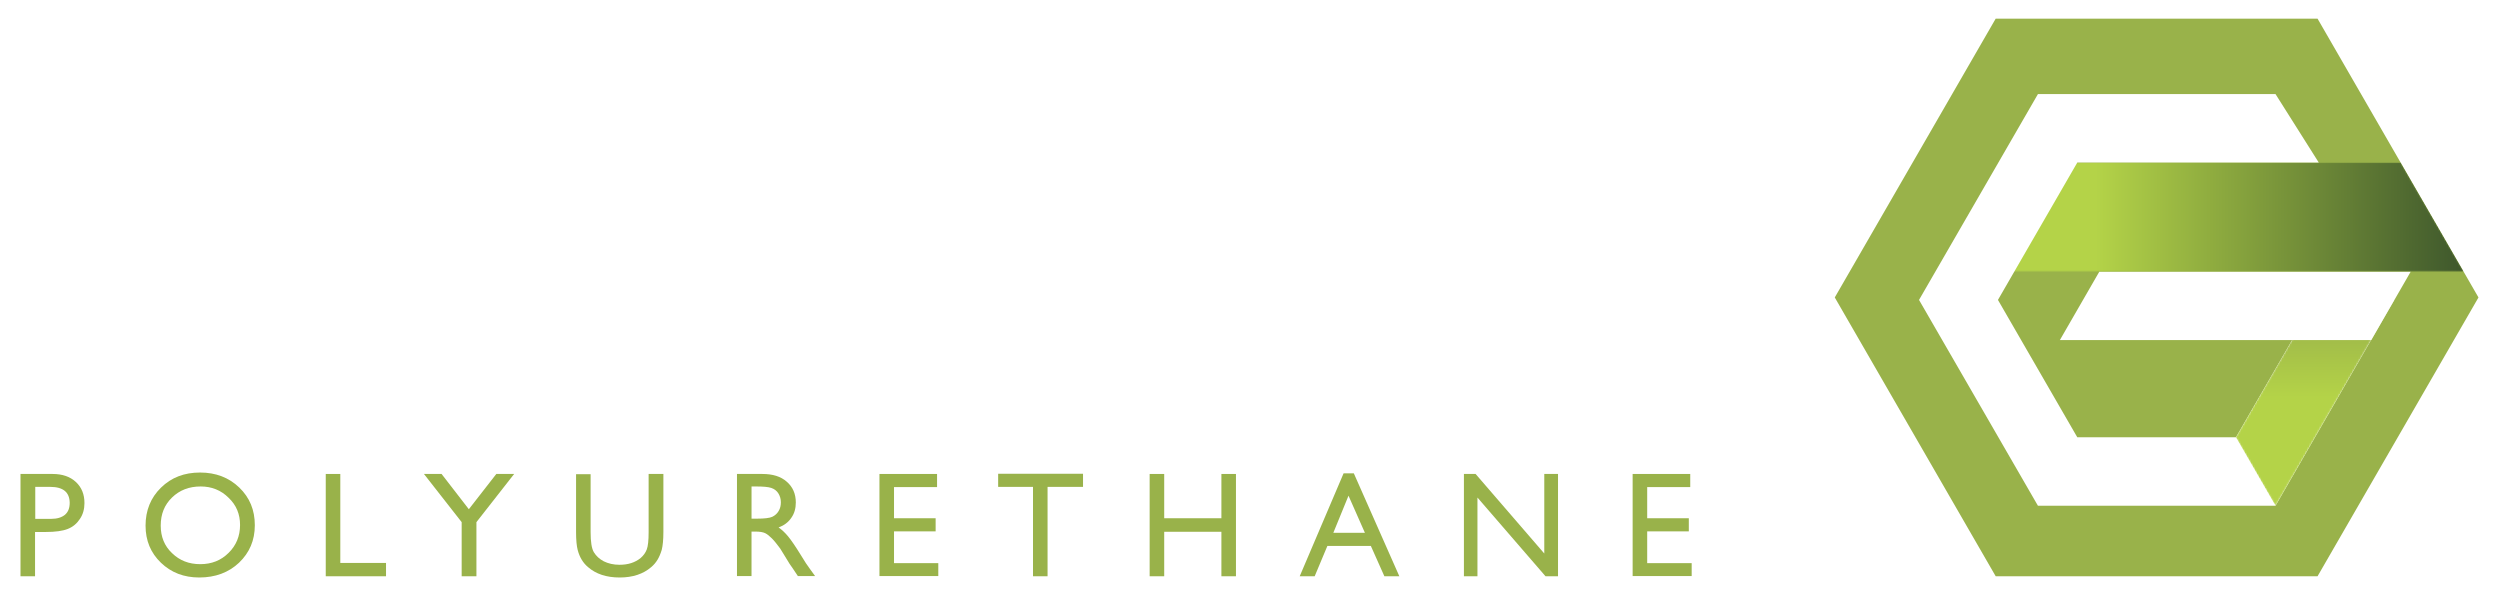 <svg xmlns="http://www.w3.org/2000/svg" xmlns:xlink="http://www.w3.org/1999/xlink" id="Layer_1" x="0px" y="0px" viewBox="0 0 1219.5 288" style="enable-background:new 0 0 1219.5 288;" xml:space="preserve"><style type="text/css">	.st0{fill:#FFFFFF;}	.st1{fill:#99B24A;}	.st2{filter:url(#Adobe_OpacityMaskFilter);}	.st3{clip-path:url(#SVGID_00000079448296746486394750000009117365580260228244_);fill:#231F20;}	.st4{enable-background:new    ;}			.st5{clip-path:url(#SVGID_00000079448296746486394750000009117365580260228244_);fill:url(#SVGID_00000018936191888415912220000013162611037239399334_);}			.st6{clip-path:url(#SVGID_00000079448296746486394750000009117365580260228244_);mask:url(#SVGID_00000026160828210518408100000000703857114395770514_);}	.st7{clip-path:url(#SVGID_00000138534336863195770760000005478651122782787512_);}			.st8{clip-path:url(#SVGID_00000073693254741940238600000008739778814381114799_);fill:url(#SVGID_00000036947134091856288550000017118898136763040662_);}	.st9{filter:url(#Adobe_OpacityMaskFilter_00000015356117544954269390000000167564805390660242_);}	.st10{clip-path:url(#SVGID_00000092417304584304305860000012892627582722017208_);fill:#231F20;}			.st11{clip-path:url(#SVGID_00000092417304584304305860000012892627582722017208_);fill:url(#SVGID_00000000202738313541523190000007574006972395406265_);}			.st12{clip-path:url(#SVGID_00000092417304584304305860000012892627582722017208_);mask:url(#SVGID_00000155109094167766855860000000628845063554211497_);}	.st13{clip-path:url(#SVGID_00000165935213505652333210000011532043855639320485_);}			.st14{clip-path:url(#SVGID_00000138548808562061029080000014523082349515860411_);fill:url(#SVGID_00000049904155916375352850000002946988006337059495_);}</style><g>	<path class="st0" d="M134,21.3c-1.1-1.1-2.9-2.4-5.8-4.1c-2.8-1.7-6.3-3.2-10.3-4.6c-4.1-1.4-8.7-2.6-13.9-3.7  c-5.2-1.1-10.8-1.6-16.7-1.6c-11.5,0-22.1,2-31.6,5.9c-9.5,3.9-17.7,9.5-24.4,16.5c-6.8,7.1-12,15.7-15.8,25.8  c-3.7,10-5.6,21.4-5.6,33.7c0,11.8,1.7,22.7,5.1,32.3c3.5,9.6,8.5,18,15,24.9c6.5,6.9,14.6,12.3,24,16.1c9.4,3.7,20.3,5.6,32.2,5.6  c3.9,0,7.9-0.2,11.9-0.7c4-0.5,8-1.2,11.9-2.2c4-1,7.8-2.2,11.4-3.5c3.6-1.3,6.6-2.6,9-3.8c2.4-1.2,4.1-2.7,4.9-4.3  c0.7-1.6,1.1-3.5,1.1-5.7V88.8c0-1.5-0.2-2.9-0.6-4.1c-0.4-1.2-1.1-2.2-1.9-3c-0.8-0.7-1.7-1.2-2.6-1.6c-0.9-0.3-1.9-0.5-2.9-0.5  h-49c-0.9,0-1.6,0.2-2.2,0.6c-0.6,0.4-1.1,1-1.4,1.7c-0.4,0.8-0.7,1.7-0.9,2.9c-0.2,1.2-0.3,2.5-0.3,4c0,3,0.4,5.2,1.1,6.7  c0.8,1.6,2,2.5,3.7,2.5h35v44c-4,2.2-8.4,3.8-13.1,4.9c-4.8,1.1-9.6,1.7-14.3,1.7c-7.9,0-15.3-1.3-21.9-4  c-6.6-2.7-12.3-6.6-17.1-11.8c-4.8-5.2-8.5-11.6-11.2-19.2c-2.7-7.5-4.1-16.3-4.1-26.1c0-8.8,1.2-17,3.7-24.5  c2.5-7.5,6-14,10.6-19.4C52,38.4,57.7,34.1,64.3,31c6.6-3,14.2-4.6,22.6-4.6c7,0,13.2,0.8,18.3,2.2c5.1,1.5,9.6,3.2,13.3,5  c3.7,1.8,6.6,3.5,8.8,5c2.4,1.6,4,2.4,5.2,2.4c0.7,0,1.4-0.2,2-0.6c0.6-0.4,1.1-1,1.5-1.9c0.3-0.8,0.6-1.9,0.7-3.1  c0.2-1.3,0.3-2.7,0.3-4.1c0-2.7-0.2-4.6-0.6-6.1C135.9,23.8,135.1,22.5,134,21.3"></path>	<path class="st0" d="M296.3,149.7c-0.5-0.8-1-1.4-1.6-1.7c-0.6-0.4-1.3-0.6-2.1-0.6h-60.4v-54h51c0.8,0,1.5-0.2,2.1-0.5  c0.6-0.4,1.2-0.9,1.6-1.7c0.4-0.7,0.7-1.7,0.9-2.7c0.1-1,0.2-2.3,0.2-3.8c0-1.7-0.1-3-0.2-4.1c-0.2-1.2-0.5-2.1-0.9-2.9  c-0.4-0.7-0.9-1.3-1.5-1.7c-0.6-0.4-1.4-0.7-2.2-0.7h-51V28.1h59.6c0.8,0,1.5-0.2,2.1-0.6c0.7-0.4,1.2-1,1.5-1.8  c0.3-0.7,0.6-1.7,0.8-2.8c0.2-1.1,0.3-2.3,0.3-3.9c0-1.7-0.1-3.1-0.3-4.1c-0.2-1.1-0.5-2.1-0.8-2.9c-0.4-0.9-0.9-1.5-1.5-1.9  c-0.6-0.4-1.3-0.6-2.1-0.6h-73.1c-2,0-3.9,0.7-5.6,2c-1.8,1.4-2.7,3.8-2.7,7.1v138.3c0,3.3,0.9,5.7,2.7,7.1c1.8,1.3,3.6,2,5.6,2h74  c0.8,0,1.5-0.2,2.1-0.6c0.7-0.4,1.2-1,1.6-1.8c0.4-0.8,0.7-1.8,0.9-3c0.2-1.1,0.3-2.4,0.3-3.9c0-1.6-0.1-3-0.3-4.1  C297.1,151.5,296.8,150.5,296.3,149.7"></path>	<path class="st0" d="M481.5,10.2c-0.8-0.4-1.9-0.7-3.4-0.8c-1.3-0.2-2.9-0.2-4.9-0.2c-2.2,0-3.9,0.1-5.2,0.2  c-1.4,0.2-2.5,0.4-3.4,0.8c-0.9,0.4-1.6,0.9-2,1.5c-0.4,0.6-0.6,1.3-0.6,2v84.1c0,4.7,0,9.5,0,14.5l0,5.2c0,4.7,0.1,10.7,0.2,16.7  c-1.4-2.8-2.8-5.7-4.2-8.5c-1.9-3.7-3.8-7.5-5.7-11.3c-1.9-3.8-3.9-7.7-6-11.7l-0.6-1.2c-1.9-3.6-3.8-7.3-5.8-11l-36.1-68.1  c-1.3-2.5-2.6-4.6-3.8-6.3c-1.3-1.7-2.5-3-3.8-4c-1.3-1-2.9-1.7-4.6-2.1c-1.7-0.4-3.7-0.6-6.2-0.6h-10.1c-2.3,0-4.4,0.7-6.4,2.2  c-2,1.5-3,4-3,7.4v143.1c0,0.7,0.2,1.4,0.6,2c0.4,0.6,1.1,1.1,2,1.5c0.8,0.3,1.8,0.5,3.2,0.8c1.3,0.2,3.1,0.3,5.1,0.3  c2,0,3.7-0.1,5.1-0.3c1.4-0.2,2.5-0.5,3.3-0.7c1-0.3,1.7-0.8,2.1-1.5c0.4-0.6,0.6-1.3,0.6-2V68.6c0-5.9,0-11.9-0.1-17.9  c0-4.7-0.1-9.5-0.3-14.6c1.8,3.9,3.7,7.8,5.7,11.9c2.6,5.2,5.1,10,7.4,14.3l47,88.2c1.7,3.2,3.2,5.8,4.6,7.8c1.4,2,2.9,3.7,4.5,4.9  c1.5,1.2,3.1,2.1,4.8,2.5c1.7,0.5,3.6,0.7,5.8,0.7h6.8c1.1,0,2.2-0.2,3.4-0.5c1.2-0.4,2.2-0.9,3.1-1.7c0.9-0.8,1.7-1.8,2.3-3  c0.6-1.2,0.9-2.7,0.9-4.4V13.7c0-0.7-0.2-1.4-0.6-2C483,11.1,482.4,10.7,481.5,10.2"></path>	<path class="st0" d="M651.3,9.1c-1.7-0.2-4-0.3-6.8-0.3c-2.1,0-3.8,0.1-5.2,0.2c-1.4,0.2-2.5,0.4-3.3,0.7c-0.9,0.3-1.6,0.8-2.1,1.5  c-0.5,0.7-0.9,1.4-1.1,2.2l-21.5,44.9c-2,4.4-4,8.9-5.9,13.3c-1.7,3.9-3.4,8.1-5.1,12.3c-1.9-4.3-3.7-8.5-5.5-12.7  c-1.9-4.4-3.9-8.9-6-13.3l-21.3-44.6c-0.5-0.9-0.9-1.6-1.3-2.1c-0.5-0.6-1.3-1.1-2.3-1.4c-0.9-0.3-2.2-0.5-3.7-0.7  c-1.5-0.2-3.4-0.2-5.9-0.2c-2.7,0-4.8,0.1-6.3,0.2c-1.7,0.2-2.9,0.6-3.7,1.3c-0.5,0.5-1.1,1.5-0.8,3.1c0.2,1.1,0.8,2.6,1.7,4.5  l43.5,87.3v57c0,0.8,0.2,1.4,0.6,2.1c0.4,0.6,1.1,1.1,2.1,1.4c0.8,0.3,1.9,0.5,3.3,0.7c1.3,0.2,3,0.3,5,0.3c1.9,0,3.6-0.1,5-0.3  c1.5-0.2,2.5-0.4,3.4-0.7c0.9-0.3,1.6-0.8,2-1.4c0.4-0.6,0.6-1.3,0.6-2.1v-57l43.5-87.4c0.9-1.8,1.5-3.3,1.7-4.4  c0.2-1.3-0.1-2.3-0.9-3.1C654.4,9.7,653.1,9.3,651.3,9.1"></path>	<path class="st0" d="M735.1,9.8c-0.9-0.3-2-0.5-3.3-0.8c-1.4-0.2-3.1-0.3-5-0.3c-1.9,0-3.6,0.1-5,0.3c-1.3,0.2-2.5,0.4-3.4,0.8  c-0.9,0.3-1.6,0.8-2,1.4c-0.4,0.6-0.6,1.3-0.6,2.1v148.8c0,0.7,0.2,1.4,0.6,2c0.4,0.7,1.1,1.1,2,1.5c0.8,0.3,1.9,0.5,3.4,0.7  c1.4,0.2,3.1,0.3,5,0.3c2,0,3.7-0.1,5-0.3c1.4-0.2,2.5-0.4,3.3-0.7c1-0.3,1.7-0.8,2-1.5c0.4-0.6,0.6-1.3,0.6-2V13.3  c0-0.8-0.2-1.5-0.6-2.1C736.7,10.6,736,10.2,735.1,9.8"></path>	<path class="st0" d="M824.7,159.8c-0.3-0.8-1.1-2.2-2.6-4.4l-54.7-73.1l50.8-61.1c1.4-1.8,2.4-3.3,3-4.4c0.5-1.1,0.8-2.3,0.8-3.4  c0-0.7-0.2-1.3-0.5-1.9c-0.4-0.6-1-1.1-1.9-1.5c-0.8-0.3-1.9-0.6-3.2-0.8c-1.3-0.2-3-0.3-5.1-0.3c-2.1,0-3.8,0.1-5.2,0.2  c-1.4,0.2-2.5,0.4-3.5,0.7c-1,0.3-1.8,0.7-2.6,1.3c-0.7,0.5-1.3,1.2-1.8,1.9l-56,70.4l58.1,79.3c0.6,0.9,1.4,1.7,2.3,2.3  c1,0.7,2.4,1.2,4.3,1.5c1.8,0.2,4,0.3,6.9,0.3c2.2,0,4-0.1,5.4-0.3c1.4-0.2,2.5-0.5,3.4-0.8c0.9-0.3,1.6-0.9,2-1.6  c0.3-0.6,0.5-1.3,0.5-2.1C825.2,161.4,825,160.7,824.7,159.8"></path>	<polygon class="st1" points="973.5,281.1 895,145.1 973.5,9.1 1130.5,9.1 1209,145.1 1130.5,281.1  "></polygon>	<g>		<defs>			<polygon id="SVGID_1_" points="984.7,79.3 970.5,132.6 1201.8,132.6 1171,79.3    "></polygon>		</defs>		<clipPath id="SVGID_00000019670574215743333550000006229052232769323441_">			<use xlink:href="#SVGID_1_" style="overflow:visible;"></use>		</clipPath>		<defs>			<filter id="Adobe_OpacityMaskFilter" filterUnits="userSpaceOnUse" x="970.5" y="79.3" width="231.2" height="53.3">							</filter>		</defs>					<mask maskUnits="userSpaceOnUse" x="970.5" y="79.3" width="231.2" height="53.3" id="SVGID_00000131362070172271282780000015266456346038837410_">			<g class="st2">									<rect x="970.5" y="79.3" style="clip-path:url(#SVGID_00000019670574215743333550000006229052232769323441_);fill:#231F20;" width="231.2" height="53.3"></rect>				<g class="st4">											<linearGradient id="SVGID_00000082370713035096711910000009532800743494283425_" gradientUnits="userSpaceOnUse" x1="307.632" y1="544.396" x2="310.962" y2="544.396" gradientTransform="matrix(69.431 0 0 69.431 -20388.519 -37691.852)">						<stop offset="0" style="stop-color:#231F20"></stop>						<stop offset="0.224" style="stop-color:#231F20"></stop>						<stop offset="0.471" style="stop-color:#605D5E"></stop>						<stop offset="1" style="stop-color:#EDEDEE"></stop>					</linearGradient>											<rect x="970.5" y="79.3" style="clip-path:url(#SVGID_00000019670574215743333550000006229052232769323441_);fill:url(#SVGID_00000082370713035096711910000009532800743494283425_);" width="231.2" height="53.3"></rect>				</g>			</g>		</mask>					<g style="clip-path:url(#SVGID_00000019670574215743333550000006229052232769323441_);mask:url(#SVGID_00000131362070172271282780000015266456346038837410_);">			<g>				<defs>					<rect id="SVGID_00000016760580572715844330000016422053355486516098_" x="970.5" y="79.3" width="231.2" height="53.3"></rect>				</defs>				<clipPath id="SVGID_00000165927143915329018860000000606857414084472230_">					<use xlink:href="#SVGID_00000016760580572715844330000016422053355486516098_" style="overflow:visible;"></use>				</clipPath>				<g style="clip-path:url(#SVGID_00000165927143915329018860000000606857414084472230_);">					<defs>						<rect id="SVGID_00000059291383863440293450000005816662179692983183_" x="970.5" y="79.3" width="231.2" height="53.3"></rect>					</defs>					<clipPath id="SVGID_00000039101343101907073710000011254977969419029162_">						<use xlink:href="#SVGID_00000059291383863440293450000005816662179692983183_" style="overflow:visible;"></use>					</clipPath>											<linearGradient id="SVGID_00000093140623257860894850000004653469795252851591_" gradientUnits="userSpaceOnUse" x1="307.632" y1="544.396" x2="310.962" y2="544.396" gradientTransform="matrix(69.431 0 0 69.431 -20388.519 -37691.852)">						<stop offset="0" style="stop-color:#B4D348"></stop>						<stop offset="0.224" style="stop-color:#B4D348"></stop>						<stop offset="1" style="stop-color:#3E572C"></stop>					</linearGradient>											<rect x="970.5" y="79.3" style="clip-path:url(#SVGID_00000039101343101907073710000011254977969419029162_);fill:url(#SVGID_00000093140623257860894850000004653469795252851591_);" width="231.2" height="53.3"></rect>				</g>			</g>		</g>	</g>	<g>		<polygon class="st0" points="1167.9,146.3 1110,246.7 994.1,246.7 936.1,146.3 994.1,45.9 1110,45.9 1131.1,79.3 1013.3,79.3    974.6,146.3 1013.3,213.3 1090.7,213.3 1129.4,146.3   "></polygon>	</g>	<g>		<defs>			<polygon id="SVGID_00000050638731737782985920000005802593652130782626_" points="1129.4,146.3 1090.7,213.3 1110,246.7     1167.9,146.3    "></polygon>		</defs>		<clipPath id="SVGID_00000029746855940521092660000008065662184644333499_">			<use xlink:href="#SVGID_00000050638731737782985920000005802593652130782626_" style="overflow:visible;"></use>		</clipPath>		<defs>							<filter id="Adobe_OpacityMaskFilter_00000059273118585799155000000012659299073148899993_" filterUnits="userSpaceOnUse" x="1090.7" y="146.3" width="77.2" height="100.4">							</filter>		</defs>					<mask maskUnits="userSpaceOnUse" x="1090.7" y="146.3" width="77.2" height="100.4" id="SVGID_00000107565124496552467160000006767825855756145284_">			<g style="filter:url(#Adobe_OpacityMaskFilter_00000059273118585799155000000012659299073148899993_);">									<rect x="1090.7" y="146.3" style="clip-path:url(#SVGID_00000029746855940521092660000008065662184644333499_);fill:#231F20;" width="77.2" height="100.4"></rect>				<g class="st4">											<linearGradient id="SVGID_00000115500808135053182260000012679583011375429790_" gradientUnits="userSpaceOnUse" x1="292.908" y1="553.053" x2="296.239" y2="553.053" gradientTransform="matrix(0 -30.138 30.138 0 -15538.565 9074.34)">						<stop offset="0" style="stop-color:#231F20"></stop>						<stop offset="0.527" style="stop-color:#231F20"></stop>						<stop offset="0.65" style="stop-color:#605D5E"></stop>						<stop offset="0.933" style="stop-color:#F8F8F8"></stop>						<stop offset="0.946" style="stop-color:#FFFFFF"></stop>						<stop offset="1" style="stop-color:#FFFFFF"></stop>					</linearGradient>											<rect x="1090.7" y="146.3" style="clip-path:url(#SVGID_00000029746855940521092660000008065662184644333499_);fill:url(#SVGID_00000115500808135053182260000012679583011375429790_);" width="77.2" height="100.4"></rect>				</g>			</g>		</mask>					<g style="clip-path:url(#SVGID_00000029746855940521092660000008065662184644333499_);mask:url(#SVGID_00000107565124496552467160000006767825855756145284_);">			<g>				<defs>					<rect id="SVGID_00000065067741496161389290000002149796301982880956_" x="1090.7" y="146.3" width="77.2" height="100.4"></rect>				</defs>				<clipPath id="SVGID_00000000919561914860079560000009872733438690866867_">					<use xlink:href="#SVGID_00000065067741496161389290000002149796301982880956_" style="overflow:visible;"></use>				</clipPath>				<g style="clip-path:url(#SVGID_00000000919561914860079560000009872733438690866867_);">					<defs>						<rect id="SVGID_00000021099092859372871450000000273554155609380752_" x="1090.7" y="146.3" width="77.2" height="100.4"></rect>					</defs>					<clipPath id="SVGID_00000181069689531261881520000008105199273370105007_">						<use xlink:href="#SVGID_00000021099092859372871450000000273554155609380752_" style="overflow:visible;"></use>					</clipPath>											<linearGradient id="SVGID_00000119824558961859704160000001263674012343719864_" gradientUnits="userSpaceOnUse" x1="292.908" y1="553.053" x2="296.239" y2="553.053" gradientTransform="matrix(0 -30.138 30.138 0 -15538.565 9074.34)">						<stop offset="0" style="stop-color:#B4D348"></stop>						<stop offset="0.527" style="stop-color:#B4D348"></stop>						<stop offset="0.946" style="stop-color:#99B249"></stop>						<stop offset="1" style="stop-color:#99B249"></stop>					</linearGradient>											<rect x="1090.7" y="146.3" style="clip-path:url(#SVGID_00000181069689531261881520000008105199273370105007_);fill:url(#SVGID_00000119824558961859704160000001263674012343719864_);" width="77.2" height="100.4"></rect>				</g>			</g>		</g>	</g>	<g>		<polygon class="st0" points="1156.7,165.9 1175.9,132.6 1024,132.6 1004.8,165.9   "></polygon>		<path class="st1" d="M10,281.1v-49.9h15.7c4.7,0,8.5,1.3,11.3,3.9c2.8,2.6,4.2,6,4.2,10.3c0,2.9-0.7,5.5-2.2,7.7   c-1.4,2.2-3.4,3.9-5.9,4.9c-2.5,1-6.1,1.5-10.8,1.5h-5.2v21.6H10z M24.5,237.5h-7.3v15.6h7.8c2.9,0,5.1-0.7,6.7-2   c1.6-1.4,2.3-3.3,2.3-5.9C33.9,240.1,30.8,237.5,24.5,237.5"></path>		<path class="st1" d="M97.6,230.5c7.6,0,14,2.4,19.1,7.3c5.1,4.9,7.6,11,7.6,18.4c0,7.4-2.6,13.4-7.7,18.3   c-5.1,4.8-11.6,7.2-19.4,7.2c-7.5,0-13.7-2.4-18.7-7.2c-5-4.8-7.5-10.8-7.5-18.1c0-7.4,2.5-13.6,7.5-18.5   C83.6,232.9,89.9,230.5,97.6,230.5 M97.9,237.3c-5.7,0-10.3,1.8-14,5.4c-3.7,3.6-5.5,8.1-5.5,13.7c0,5.4,1.8,9.9,5.5,13.4   c3.7,3.6,8.2,5.4,13.8,5.4c5.5,0,10.1-1.8,13.8-5.5c3.7-3.6,5.6-8.2,5.6-13.6c0-5.3-1.8-9.7-5.6-13.3   C107.8,239.1,103.2,237.3,97.9,237.3"></path>		<polygon class="st1" points="158.9,231.2 166,231.2 166,274.6 188.3,274.6 188.3,281.1 158.9,281.1   "></polygon>		<polygon class="st1" points="242.1,231.2 250.8,231.2 232.4,254.7 232.4,281.1 225.2,281.1 225.2,254.7 206.8,231.2 215.4,231.2    228.7,248.4   "></polygon>		<path class="st1" d="M316.5,231.2h7.1v28.3c0,3.8-0.3,6.7-0.8,8.7c-0.6,2-1.3,3.6-2.1,4.9c-0.8,1.3-1.8,2.5-3,3.5   c-3.9,3.4-9.1,5.1-15.4,5.1c-6.5,0-11.6-1.7-15.5-5.1c-1.2-1-2.2-2.2-3-3.5c-0.8-1.3-1.5-2.9-2-4.8c-0.5-1.9-0.8-4.8-0.8-8.8   v-28.2h7.1v28.3c0,4.7,0.5,8,1.6,9.8c1.1,1.8,2.7,3.3,4.8,4.4c2.2,1.1,4.8,1.7,7.7,1.7c4.2,0,7.6-1.1,10.3-3.3   c1.4-1.2,2.4-2.6,3-4.2c0.6-1.6,0.9-4.4,0.9-8.3V231.2z"></path>		<path class="st1" d="M359.5,281.1v-49.9h12.4c5,0,9,1.2,11.9,3.8c2.9,2.5,4.4,5.9,4.4,10.1c0,2.9-0.7,5.4-2.2,7.5   c-1.4,2.1-3.5,3.7-6.2,4.7c1.6,1.1,3.1,2.5,4.6,4.3c1.5,1.8,3.7,5,6.4,9.4c1.7,2.8,3.1,5,4.2,6.4l2.6,3.6h-8.4l-2.2-3.3   c-0.1-0.1-0.2-0.3-0.4-0.6l-1.4-2l-2.2-3.6l-2.4-3.9c-1.5-2-2.8-3.7-4-4.9c-1.2-1.2-2.3-2.1-3.3-2.6c-1-0.5-2.6-0.8-4.9-0.8h-1.8   v21.7H359.5z M368.7,237.3h-2.1V253h2.7c3.6,0,6.1-0.3,7.4-0.9c1.3-0.6,2.4-1.6,3.1-2.8c0.8-1.3,1.1-2.7,1.1-4.3   c0-1.6-0.4-3-1.2-4.3c-0.8-1.3-2-2.2-3.5-2.7C374.7,237.5,372.2,237.3,368.7,237.3"></path>		<polygon class="st1" points="429,231.2 457.1,231.2 457.1,237.6 436.1,237.6 436.1,252.8 456.4,252.8 456.4,259.2 436.1,259.2    436.1,274.7 457.7,274.7 457.7,281 429,281   "></polygon>		<polygon class="st1" points="486.9,231.1 528.3,231.1 528.3,237.5 511,237.5 511,281.1 503.9,281.1 503.9,237.5 486.9,237.5   "></polygon>		<polygon class="st1" points="595.8,231.2 602.9,231.2 602.9,281.1 595.8,281.1 595.8,259.4 567.9,259.4 567.9,281.1 560.8,281.1    560.8,231.2 567.9,231.2 567.9,252.8 595.8,252.8   "></polygon>		<path class="st1" d="M655.4,230.9h5l22.2,50.2h-7.3l-6.6-14.8h-21.2l-6.2,14.8h-7.3L655.4,230.9z M665.8,259.9l-8-18.1l-7.4,18.1   H665.8z"></path>		<polygon class="st1" points="753.3,231.2 760,231.2 760,281.1 753.9,281.1 720.7,242.7 720.7,281.1 714.1,281.1 714.1,231.2    719.8,231.2 753.3,270   "></polygon>		<polygon class="st1" points="796.4,231.2 824.5,231.2 824.5,237.6 803.5,237.6 803.5,252.8 823.8,252.8 823.8,259.2 803.5,259.2    803.5,274.7 825.2,274.7 825.2,281 796.4,281   "></polygon>	</g></g></svg>